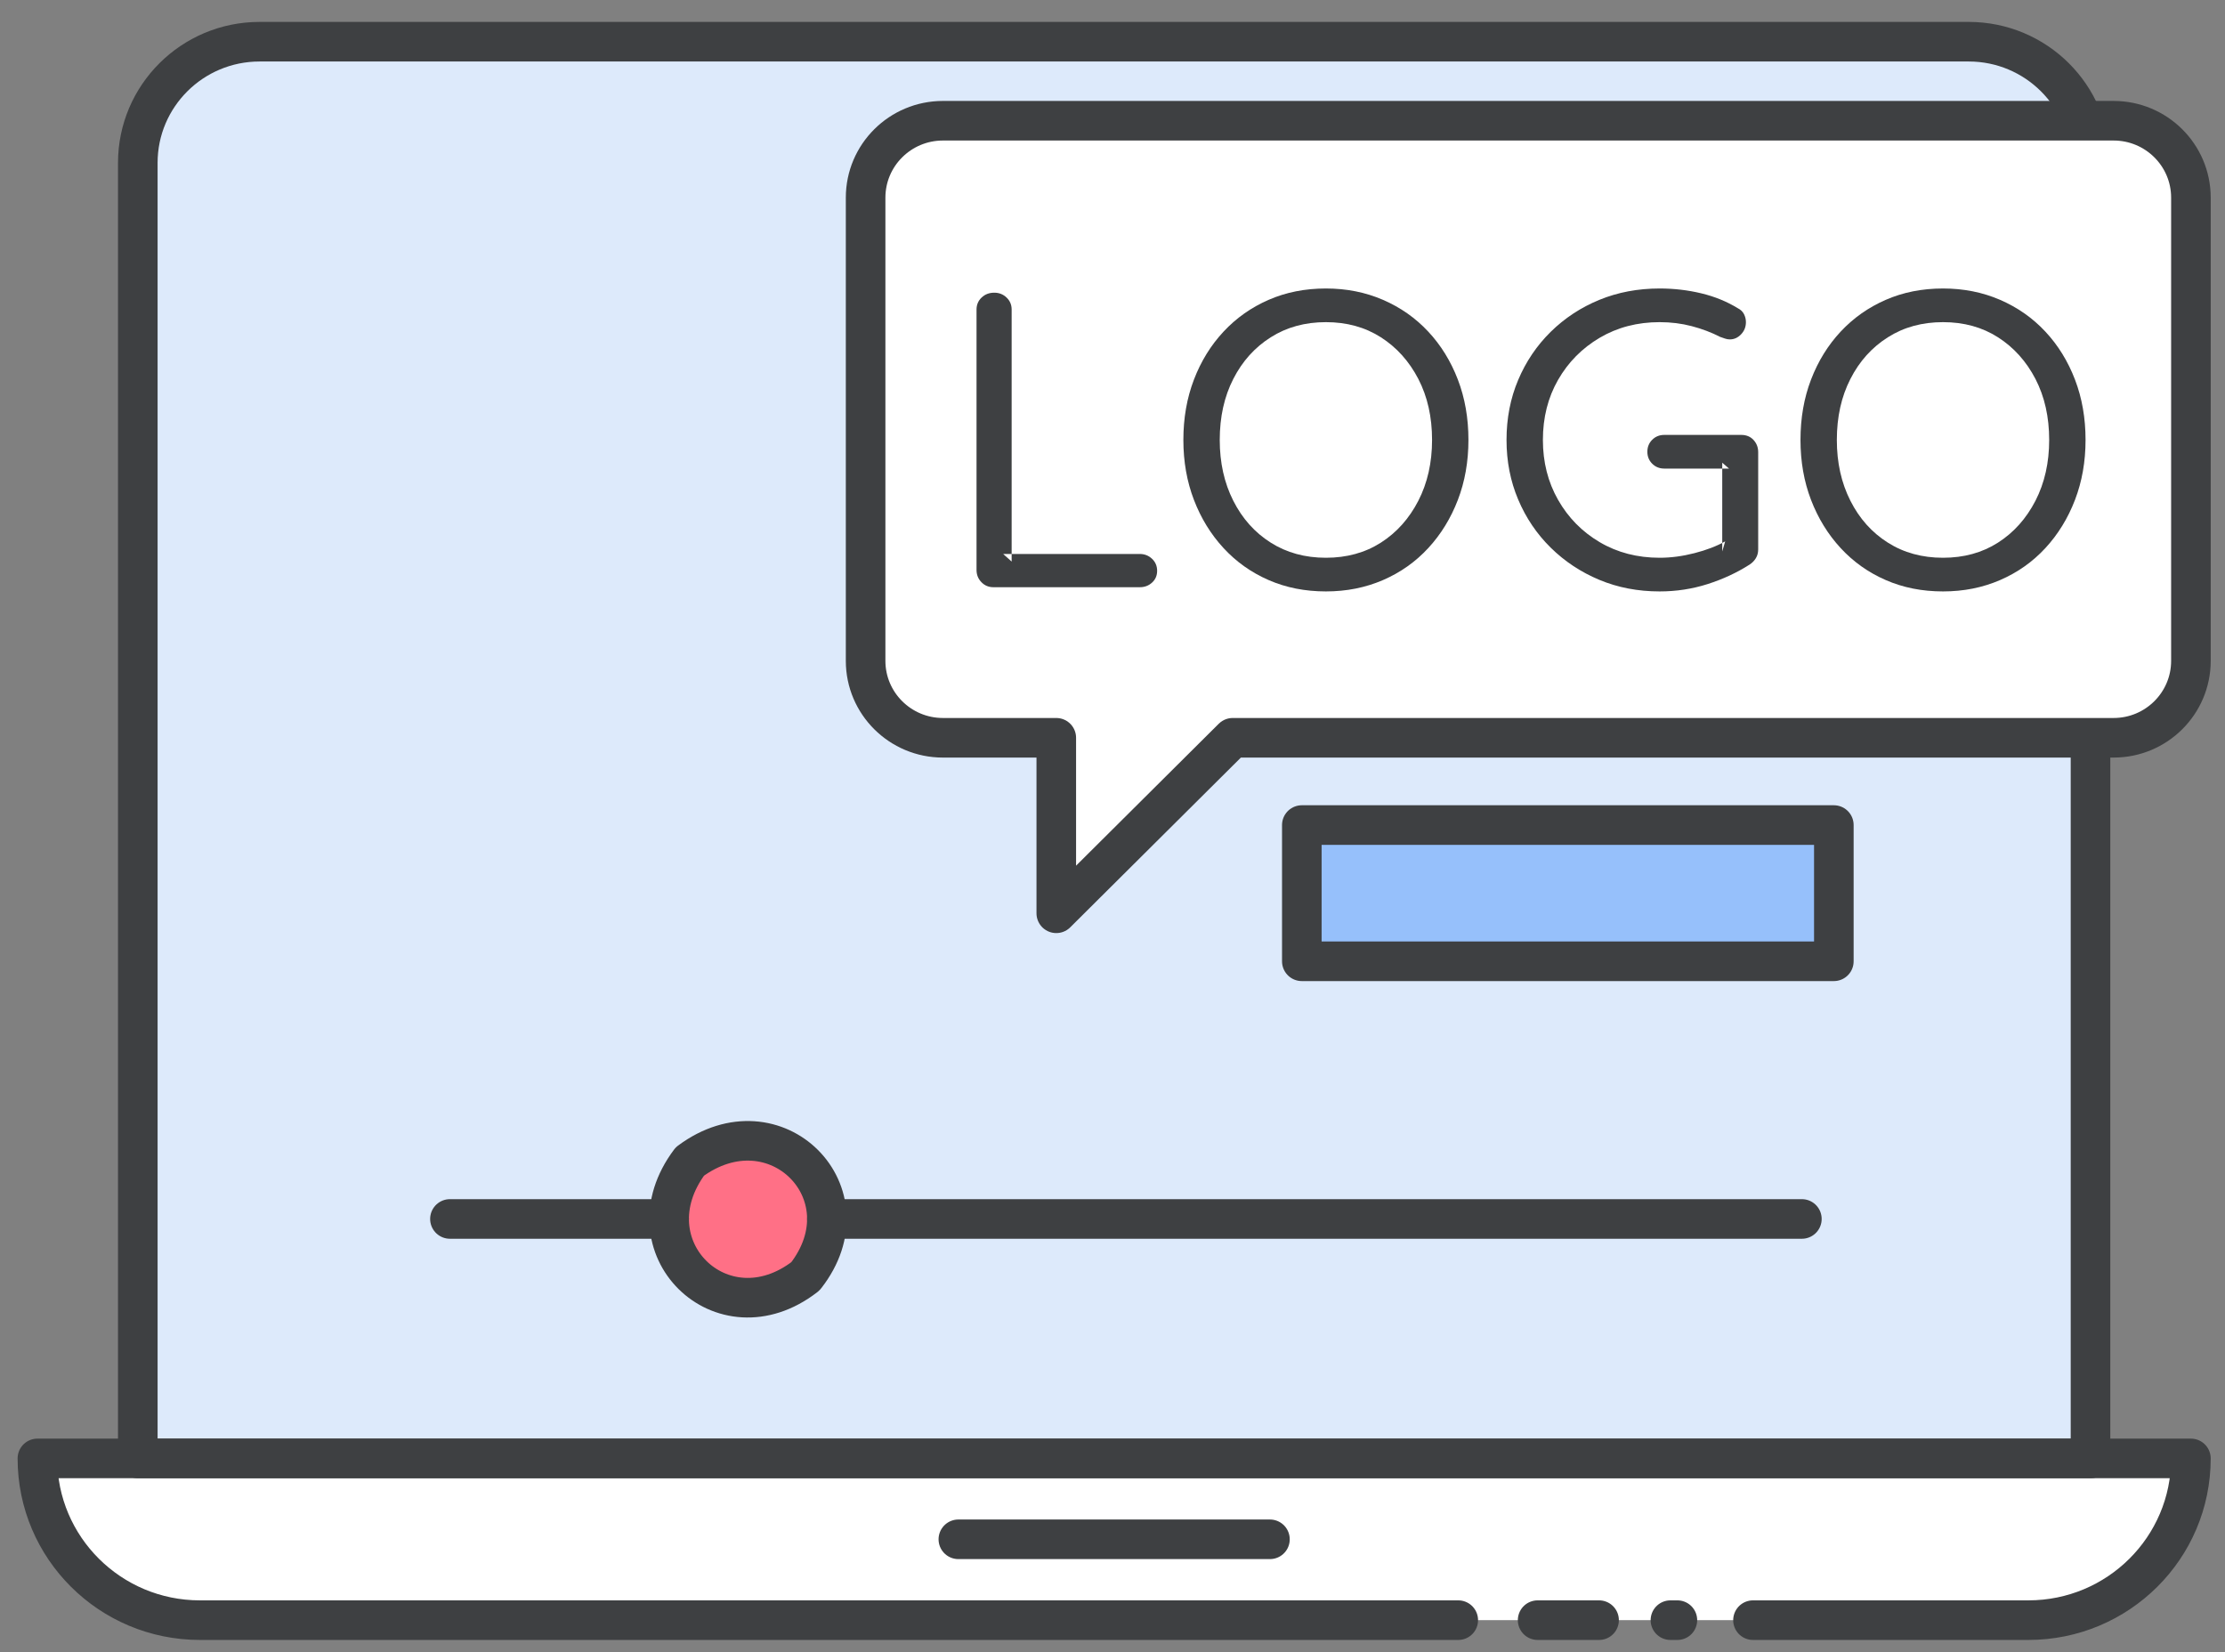<?xml version="1.0" encoding="UTF-8"?> <svg xmlns="http://www.w3.org/2000/svg" xmlns:xlink="http://www.w3.org/1999/xlink" width="101px" height="75px" viewBox="0 0 101 75" version="1.1"><rect x="0" y="0" width="101" height="75" fill="#808080" stroke="none"/><title>custom-branding-icon</title><defs><polygon id="path-1" points="0 73.431 99.55 73.431 99.55 0 0 0"></polygon></defs><g id="Page-1" stroke="none" stroke-width="1" fill="none" fill-rule="evenodd"><g id="ADP-landing-page" transform="translate(-911, -1884)"><g id="Group-32" transform="translate(911, 1885)"><path d="M92.075,72.537 L9.075,72.537 C5.001,72.537 1.698,69.253 1.698,65.2 L1.698,65.196 L99.453,65.196 L99.453,65.2 C99.453,69.253 96.149,72.537 92.075,72.537" id="Fill-1" fill="#FFFFFF"></path><path d="M94.895,65.196 L6.255,65.196 L6.255,6.393 C6.255,3.356 8.731,0.893 11.784,0.893 L89.366,0.893 C92.419,0.893 94.895,3.356 94.895,6.393 L94.895,65.196 Z" id="Fill-3" fill="#DDEAFB"></path><path d="M94.895,65.196 L6.255,65.196 L6.255,6.393 C6.255,3.356 8.731,0.893 11.784,0.893 L89.366,0.893 C92.419,0.893 94.895,3.356 94.895,6.393 L94.895,65.196 Z" id="Stroke-5" stroke="#3E4042" stroke-width="1.797" stroke-linecap="round" stroke-linejoin="round"></path><path d="M66.195,72.537 L9.075,72.537 C5.001,72.537 1.698,69.253 1.698,65.2 L1.698,65.196 L99.452,65.196 L99.452,65.2 C99.452,69.253 96.149,72.537 92.075,72.537 L79.574,72.537" id="Stroke-7" stroke="#3E4042" stroke-width="1.797" stroke-linecap="round" stroke-linejoin="round"></path><line x1="43.503" y1="68.867" x2="57.647" y2="68.867" id="Stroke-9" stroke="#3E4042" stroke-width="1.797" stroke-linecap="round" stroke-linejoin="round"></line><path d="M79.869,52.375 L71.438,52.375 C71.438,50.06 73.325,48.182 75.653,48.182 C77.982,48.182 79.869,50.06 79.869,52.375" id="Fill-11" fill="#DDEAFB"></path><line x1="69.798" y1="72.537" x2="72.587" y2="72.537" id="Stroke-13" stroke="#3E4042" stroke-width="1.797" stroke-linecap="round" stroke-linejoin="round"></line><line x1="75.826" y1="72.537" x2="76.142" y2="72.537" id="Stroke-15" stroke="#3E4042" stroke-width="1.797" stroke-linecap="round" stroke-linejoin="round"></line><path d="M95.943,4.48 L42.803,4.48 C40.865,4.48 39.293,6.043 39.293,7.971 L39.293,28.996 C39.293,30.924 40.865,32.487 42.803,32.487 L47.948,32.487 L47.948,40.453 L55.957,32.487 L95.943,32.487 C97.881,32.487 99.453,30.924 99.453,28.996 L99.453,7.971 C99.453,6.043 97.881,4.48 95.943,4.48" id="Fill-17" fill="#FFFFFF"></path><path d="M95.943,4.48 L42.803,4.48 C40.865,4.48 39.293,6.043 39.293,7.971 L39.293,28.996 C39.293,30.924 40.865,32.487 42.803,32.487 L47.948,32.487 L47.948,40.453 L55.957,32.487 L95.943,32.487 C97.881,32.487 99.453,30.924 99.453,28.996 L99.453,7.971 C99.453,6.043 97.881,4.48 95.943,4.48 Z" id="Stroke-19" stroke="#3E4042" stroke-width="1.797" stroke-linecap="round" stroke-linejoin="round"></path><mask id="mask-2" fill="white"><use xlink:href="#path-1"></use></mask><g id="Clip-22"></g><polygon id="Fill-21" fill="#96C0FB" mask="url(#mask-2)" points="59.094 42.632 83.244 42.632 83.244 36.448 59.094 36.448"></polygon><polygon id="Stroke-23" stroke="#3E4042" stroke-width="1.797" stroke-linecap="round" stroke-linejoin="round" mask="url(#mask-2)" points="59.094 42.632 83.244 42.632 83.244 36.448 59.094 36.448"></polygon><path d="M36.566,56.924 C36.562,56.929 36.557,56.933 36.552,56.937 C32.78,59.856 28.422,55.577 31.316,51.718 C35.196,48.838 39.5,53.171 36.566,56.924" id="Fill-24" fill="#FF7086" mask="url(#mask-2)"></path><line x1="81.793" y1="54.327" x2="37.535" y2="54.327" id="Stroke-25" stroke="#3E4042" stroke-width="1.797" stroke-linecap="round" stroke-linejoin="round" mask="url(#mask-2)"></line><line x1="30.375" y1="54.327" x2="20.424" y2="54.327" id="Stroke-26" stroke="#3E4042" stroke-width="1.797" stroke-linecap="round" stroke-linejoin="round" mask="url(#mask-2)"></line><path d="M36.566,56.924 C36.562,56.929 36.557,56.933 36.552,56.937 C32.78,59.856 28.422,55.577 31.316,51.718 C35.196,48.838 39.5,53.171 36.566,56.924 Z" id="Stroke-27" stroke="#3E4042" stroke-width="1.797" stroke-linecap="round" stroke-linejoin="round" mask="url(#mask-2)"></path><path d="M51.739,24.144 C51.957,24.144 52.142,24.218 52.296,24.364 C52.45,24.51 52.526,24.692 52.526,24.908 C52.526,25.125 52.45,25.303 52.296,25.443 C52.142,25.584 51.957,25.653 51.739,25.653 L45.096,25.653 C44.878,25.653 44.696,25.577 44.549,25.424 C44.401,25.271 44.328,25.087 44.328,24.87 L44.328,13.049 C44.328,12.833 44.405,12.651 44.558,12.505 C44.712,12.358 44.904,12.285 45.134,12.285 C45.353,12.285 45.537,12.358 45.691,12.505 C45.845,12.651 45.922,12.833 45.922,13.049 L45.922,24.488 L45.537,24.144 L51.739,24.144 Z" id="Fill-28" fill="#3E4042" mask="url(#mask-2)"></path><path d="M65.006,18.969 C65.006,17.925 64.798,17.002 64.383,16.2 C63.966,15.398 63.4,14.768 62.684,14.31 C61.966,13.851 61.134,13.622 60.188,13.622 C59.24,13.622 58.405,13.851 57.682,14.31 C56.958,14.768 56.392,15.398 55.983,16.2 C55.573,17.002 55.368,17.925 55.368,18.969 C55.368,20 55.573,20.92 55.983,21.729 C56.392,22.537 56.958,23.171 57.682,23.629 C58.405,24.087 59.24,24.316 60.188,24.316 C61.134,24.316 61.966,24.087 62.684,23.629 C63.4,23.171 63.966,22.537 64.383,21.729 C64.798,20.92 65.006,20 65.006,18.969 M66.657,18.969 C66.657,19.95 66.497,20.857 66.177,21.691 C65.857,22.524 65.409,23.253 64.833,23.877 C64.257,24.501 63.573,24.985 62.78,25.328 C61.985,25.672 61.122,25.844 60.188,25.844 C59.24,25.844 58.373,25.672 57.586,25.328 C56.798,24.985 56.117,24.501 55.541,23.877 C54.965,23.253 54.517,22.524 54.197,21.691 C53.877,20.857 53.717,19.95 53.717,18.969 C53.717,17.976 53.877,17.063 54.197,16.229 C54.517,15.395 54.965,14.669 55.541,14.052 C56.117,13.434 56.798,12.954 57.586,12.61 C58.373,12.266 59.24,12.094 60.188,12.094 C61.122,12.094 61.985,12.266 62.78,12.61 C63.573,12.954 64.257,13.434 64.833,14.052 C65.409,14.669 65.857,15.395 66.177,16.229 C66.497,17.063 66.657,17.976 66.657,18.969" id="Fill-29" fill="#3E4042" mask="url(#mask-2)"></path><path d="M75.336,25.844 C74.35,25.844 73.438,25.669 72.6,25.319 C71.762,24.969 71.026,24.482 70.392,23.858 C69.758,23.234 69.266,22.505 68.914,21.671 C68.562,20.838 68.386,19.937 68.386,18.969 C68.386,17.989 68.562,17.082 68.914,16.248 C69.266,15.414 69.758,14.685 70.392,14.061 C71.026,13.438 71.762,12.954 72.6,12.61 C73.438,12.266 74.35,12.094 75.336,12.094 C75.989,12.094 76.619,12.168 77.227,12.314 C77.835,12.46 78.389,12.686 78.888,12.992 C79.016,13.056 79.109,13.145 79.166,13.259 C79.224,13.374 79.253,13.495 79.253,13.622 C79.253,13.839 79.179,14.023 79.032,14.176 C78.886,14.329 78.716,14.405 78.523,14.405 C78.446,14.405 78.373,14.392 78.302,14.367 C78.232,14.342 78.158,14.316 78.082,14.291 C77.686,14.087 77.256,13.925 76.795,13.804 C76.334,13.683 75.848,13.622 75.336,13.622 C74.325,13.622 73.419,13.858 72.619,14.329 C71.819,14.8 71.189,15.436 70.728,16.238 C70.267,17.041 70.037,17.951 70.037,18.969 C70.037,19.975 70.267,20.882 70.728,21.691 C71.189,22.499 71.819,23.139 72.619,23.61 C73.419,24.081 74.325,24.316 75.336,24.316 C75.848,24.316 76.376,24.246 76.92,24.106 C77.464,23.966 77.928,23.788 78.312,23.572 L78.178,24.03 L78.178,20.001 L78.486,20.268 L75.548,20.268 C75.33,20.268 75.147,20.195 75,20.048 C74.853,19.902 74.779,19.72 74.779,19.504 C74.779,19.288 74.853,19.106 75,18.96 C75.147,18.813 75.33,18.74 75.548,18.74 L79.042,18.74 C79.272,18.74 79.458,18.817 79.598,18.969 C79.739,19.122 79.81,19.307 79.81,19.523 L79.81,23.934 C79.81,24.087 79.774,24.221 79.704,24.335 C79.634,24.45 79.541,24.546 79.426,24.622 C78.85,24.991 78.213,25.287 77.516,25.51 C76.818,25.733 76.091,25.844 75.336,25.844" id="Fill-30" fill="#3E4042" mask="url(#mask-2)"></path><path d="M93.019,18.969 C93.019,17.925 92.811,17.002 92.396,16.2 C91.979,15.398 91.412,14.768 90.696,14.31 C89.979,13.851 89.147,13.622 88.2,13.622 C87.252,13.622 86.417,13.851 85.695,14.31 C84.971,14.768 84.404,15.398 83.996,16.2 C83.585,17.002 83.38,17.925 83.38,18.969 C83.38,20 83.585,20.92 83.996,21.729 C84.404,22.537 84.971,23.171 85.695,23.629 C86.417,24.087 87.252,24.316 88.2,24.316 C89.147,24.316 89.979,24.087 90.696,23.629 C91.412,23.171 91.979,22.537 92.396,21.729 C92.811,20.92 93.019,20 93.019,18.969 M94.67,18.969 C94.67,19.95 94.51,20.857 94.19,21.691 C93.87,22.524 93.422,23.253 92.846,23.877 C92.27,24.501 91.585,24.985 90.792,25.328 C89.998,25.672 89.135,25.844 88.2,25.844 C87.252,25.844 86.385,25.672 85.599,25.328 C84.811,24.985 84.13,24.501 83.553,23.877 C82.977,23.253 82.529,22.524 82.209,21.691 C81.889,20.857 81.73,19.95 81.73,18.969 C81.73,17.976 81.889,17.063 82.209,16.229 C82.529,15.395 82.977,14.669 83.553,14.052 C84.13,13.434 84.811,12.954 85.599,12.61 C86.385,12.266 87.252,12.094 88.2,12.094 C89.135,12.094 89.998,12.266 90.792,12.61 C91.585,12.954 92.27,13.434 92.846,14.052 C93.422,14.669 93.87,15.395 94.19,16.229 C94.51,17.063 94.67,17.976 94.67,18.969" id="Fill-31" fill="#3E4042" mask="url(#mask-2)"></path></g></g></g></svg> 